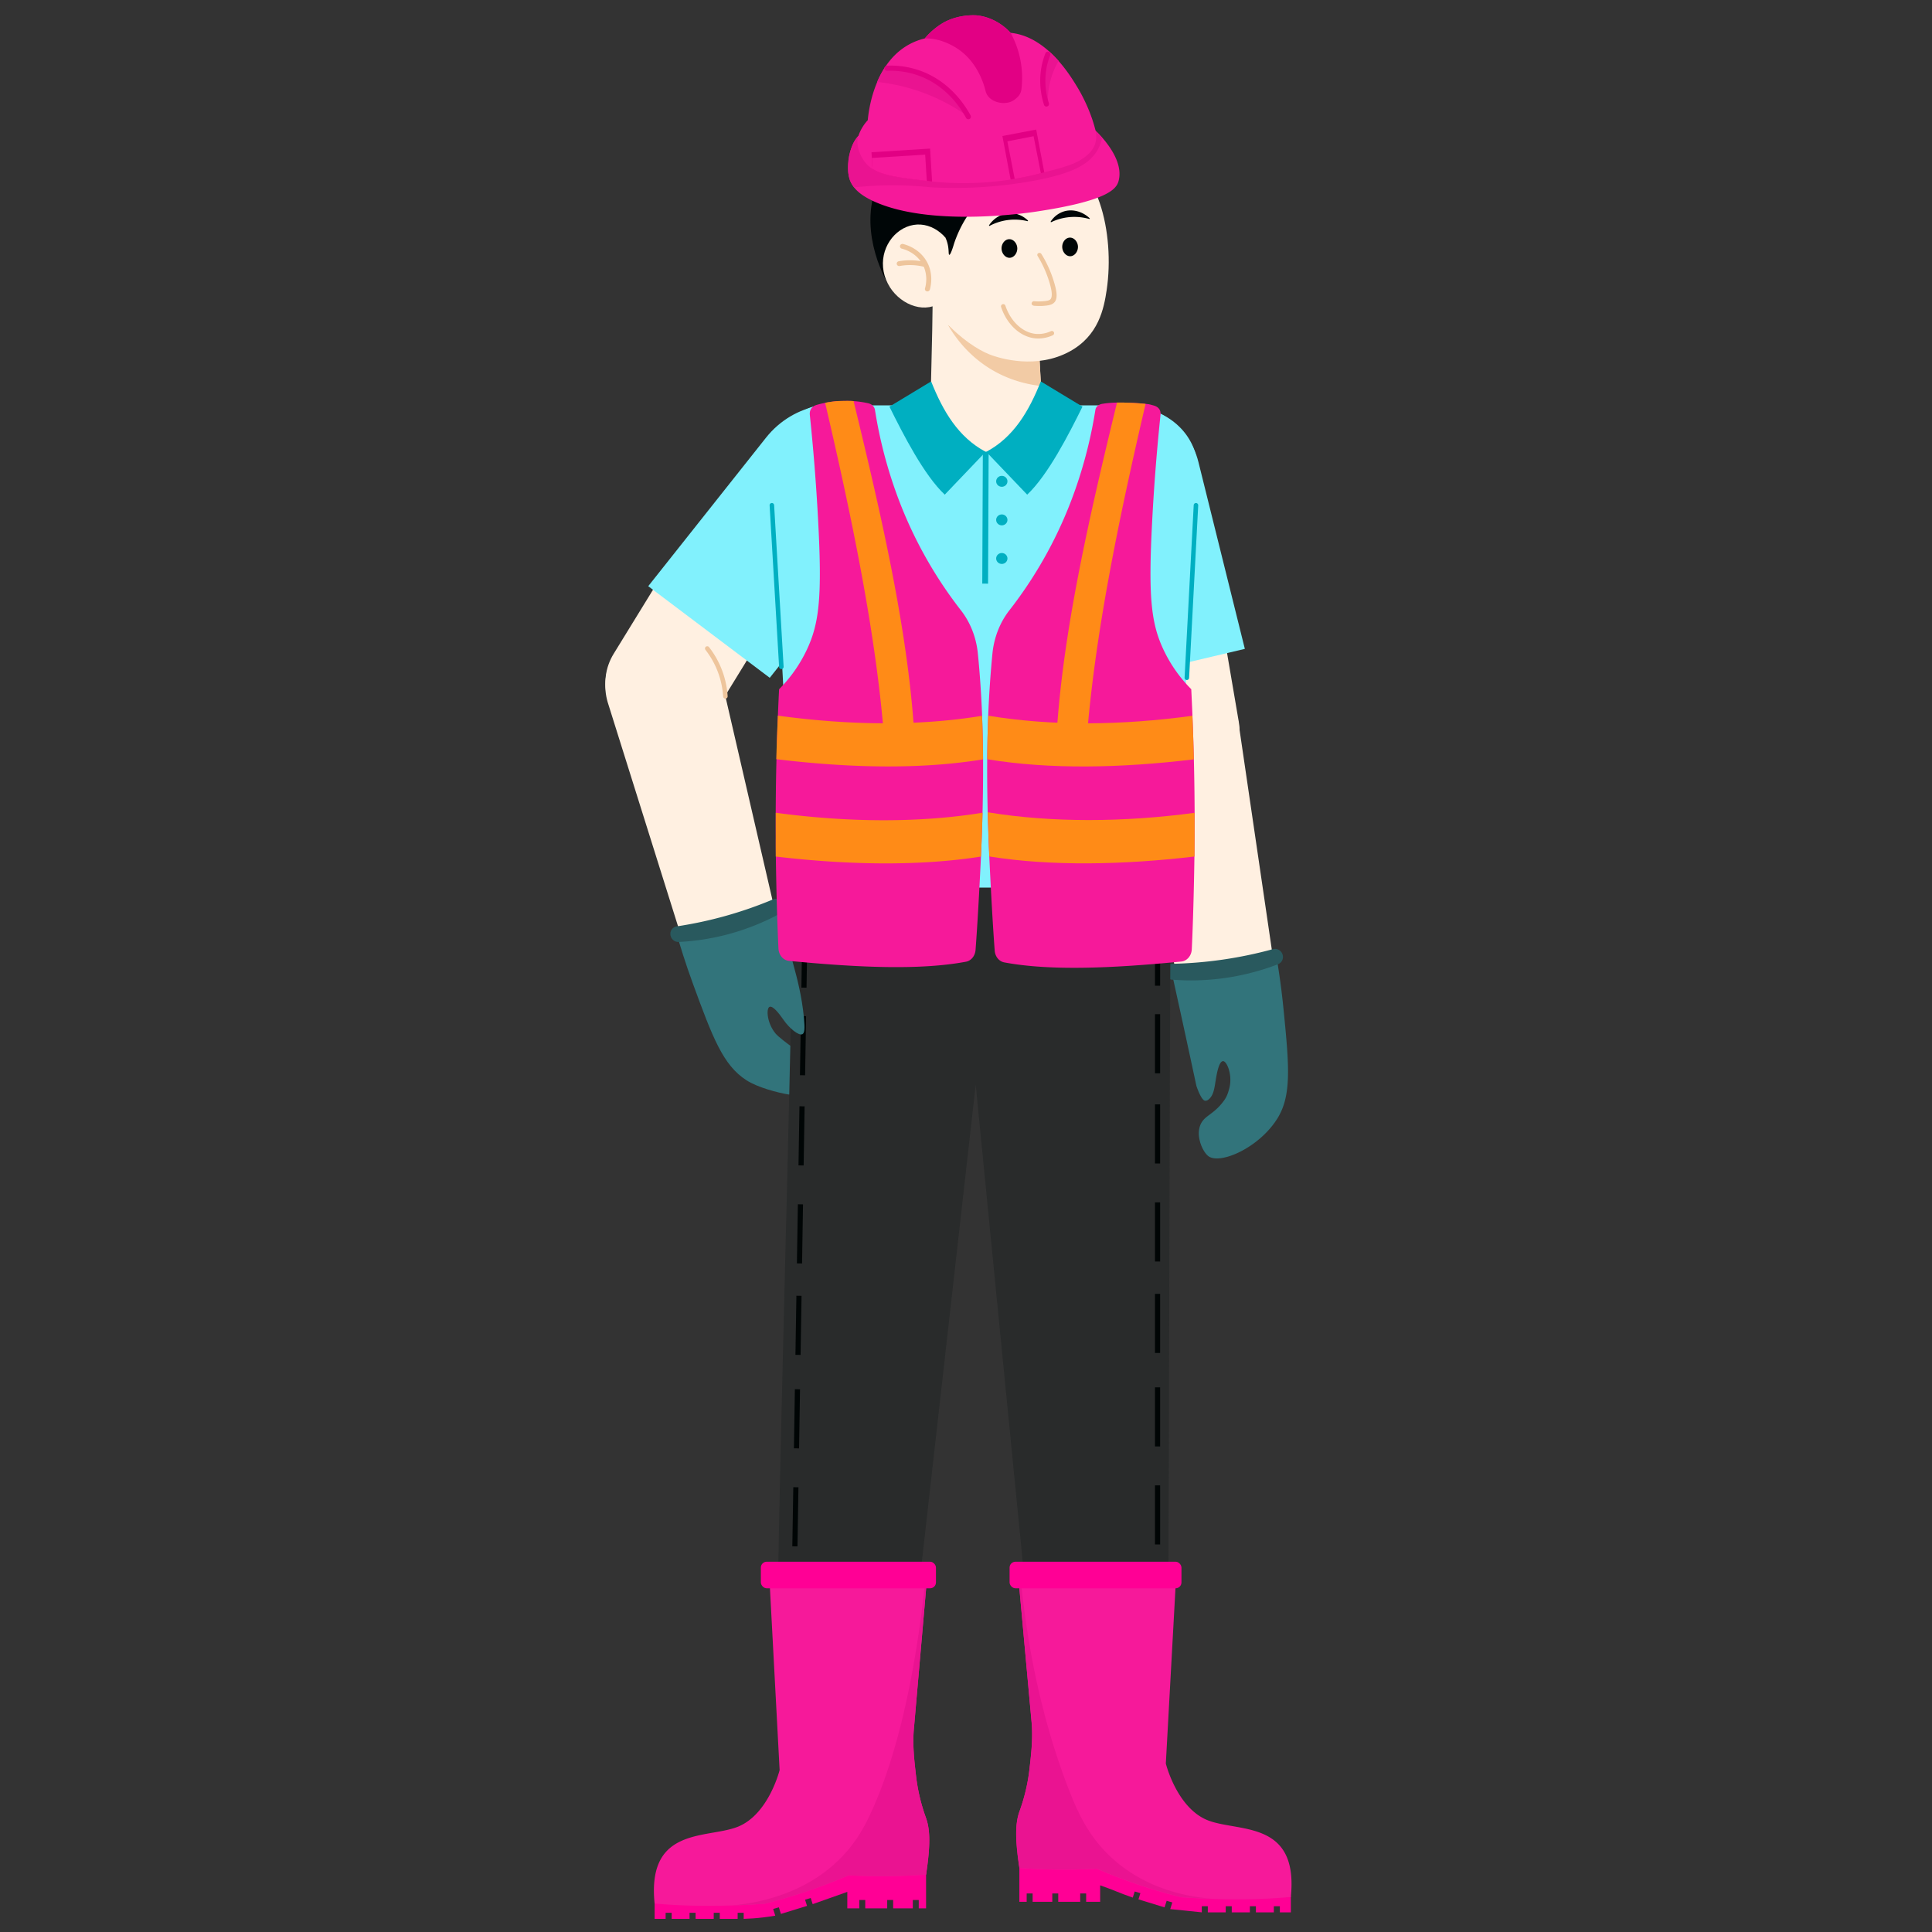 <svg xmlns="http://www.w3.org/2000/svg" xmlns:xlink="http://www.w3.org/1999/xlink" xmlns:svgjs="http://svgjs.com/svgjs" id="SvgjsSvg6221" width="550" height="550"><rect width="100%" height="100%" fill="#333333" stroke="none"/><defs id="SvgjsDefs6222"></defs><g id="SvgjsG6223"><svg xmlns="http://www.w3.org/2000/svg" data-name="Project Safety" viewBox="0 0 3000 3000" width="550" height="550"><path fill="#fff0e1" d="M984.36,1137.45h0c-43.12-25.63-57.21-80.36-31.47-122.25L1040,873.44c25.74-41.89,81.57-55.07,124.69-29.45h0c43.12,25.63,57.21,80.36,31.47,122.25L1109.05,1108C1083.31,1149.88,1027.48,1163.07,984.36,1137.45Z" class="colorffc1c2 svgShape"></path><path fill="#fff0e1" d="M1215.73,1468,1073.79,1505,943.67,1090.58c-14.51-49.28,14-100.45,63.22-113.07h0c49.27-12.61,99.51,18.4,111.31,68.38Z" class="colorffc1c2 svgShape"></path><path fill="#eec59c" d="M1126.38,1084.79a3.5,3.5,0,0,1-3.49-3.27,131,131,0,0,0-27.31-72.24,3.5,3.5,0,1,1,5.52-4.29,137.82,137.82,0,0,1,28.77,76.07,3.49,3.49,0,0,1-3.26,3.72Z" class="coloree9c9f svgShape"></path><path fill="#fff0e1" d="M1848.64,1222.8h0c-49.6,8-96.5-24.64-104.75-73L1716,986.06c-8.25-48.38,25.26-94.12,74.86-102.17h0c49.6-8,96.5,24.65,104.75,73l27.92,163.72C1931.76,1169,1898.24,1214.75,1848.64,1222.8Z" class="colorffc1c2 svgShape"></path><path fill="#fff0e1" d="M1986.36,1552.94l-144.48,25.41-96-423.67c-10.46-50.31,22.07-99,72.2-107.56h0c50.14-8.57,97.69,26.43,105.39,77.21Z" class="colorffc1c2 svgShape"></path><path fill="#32747b" d="M1817.63,1502q10.42,47,20.67,94,9.79,45,19.42,90s7.81,24.38,14.38,23.23a8,8,0,0,0,4.81-2.16c7.81-6.44,8.92-18,11-30.76s5.47-28.64,11.36-28.55,15,21.65,9.56,42.25c-2,7.57-3.81,13-8.45,19.31-16.66,22.77-31.3,22.53-37,39-3.68,10.62-1,20.61,0,24.47,2.32,8.73,7.74,19,13.73,23,18.49,12.19,77.33-13.25,105.88-58.17,22.94-36.08,18.91-81.89,9.93-172-3.44-34.47-7.89-63.15-11.47-83.6C1927.24,1488.13,1871.81,1495.76,1817.63,1502Z" class="color32477b svgShape"></path><path fill="#29595e" d="M1984.51,1497.25a376.73,376.73,0,0,1-164.43,24,12.56,12.56,0,0,1-11.31-10.58v0a12,12,0,0,1,11.38-14.08,644.57,644.57,0,0,0,156.55-22.77,12.4,12.4,0,0,1,15.3,10.2h0A12.08,12.08,0,0,1,1984.51,1497.25Z" class="color293d5e svgShape"></path><path fill="#292b2b" d="M1818.47,1325.76c-3.7,428.28-1.73,858.55-5.43,1286.82h-206.5c-30.49-311-61-617.08-91.47-928.12-34.92,311-69.87,617.08-104.79,928.12H1205.51c5.79-432.81,21.45-865.61,27.24-1298.42C1436.66,1318.69,1614.57,1321.23,1818.47,1325.76Z" class="color2b292a svgShape"></path><rect width="142.02" height="8" x="1178.54" y="1458.65" fill="#000505" transform="rotate(-89.07 1249.536 1462.648)" class="color050003 svgShape"></rect><rect width="91.78" height="8" x="1201.04" y="1619.76" fill="#000505" transform="rotate(-89.07 1246.917 1623.762)" class="color050003 svgShape"></rect><rect width="91.78" height="8" x="1198.77" y="1759.77" fill="#000505" transform="rotate(-89.07 1244.656 1763.776)" class="color050003 svgShape"></rect><rect width="91.78" height="8" x="1196.3" y="1911.96" fill="#000505" transform="rotate(-89.07 1242.18 1915.961)" class="color050003 svgShape"></rect><rect width="91.78" height="8" x="1194" y="2053.98" fill="#000505" transform="rotate(-89.07 1239.885 2057.971)" class="color050003 svgShape"></rect><rect width="91.78" height="8" x="1191.65" y="2199.12" fill="#000505" transform="rotate(-89.07 1237.529 2203.113)" class="color050003 svgShape"></rect><rect width="91.78" height="8" x="1189.18" y="2351.31" fill="#000505" transform="rotate(-89.07 1235.059 2355.303)" class="color050003 svgShape"></rect><rect width="91.78" height="8" x="1186.88" y="2493.32" fill="#000505" transform="rotate(-89.07 1232.758 2497.318)" class="color050003 svgShape"></rect><rect width="8" height="142.02" x="1793.44" y="1388.57" fill="#000505" class="color050003 svgShape"></rect><rect width="8" height="91.78" x="1793.45" y="1574.83" fill="#000505" class="color050003 svgShape"></rect><rect width="8" height="91.78" x="1793.44" y="1714.86" fill="#000505" class="color050003 svgShape"></rect><rect width="8" height="91.78" x="1793.45" y="1867.07" fill="#000505" class="color050003 svgShape"></rect><rect width="8" height="91.78" x="1793.44" y="2009.1" fill="#000505" class="color050003 svgShape"></rect><rect width="8" height="91.78" x="1793.44" y="2154.26" fill="#000505" class="color050003 svgShape"></rect><rect width="8" height="91.78" x="1793.45" y="2306.47" fill="#000505" class="color050003 svgShape"></rect><rect width="8" height="91.78" x="1794.44" y="2448.5" fill="#000505" class="color050003 svgShape"></rect><path fill="#ff0095" d="M1317.79,2898.28v12.2L1187.49,2955v-1h-171v25.62h17.09v-9.49h9.37v9.49h27.79v-9.49h9.37v9.49h28.15v-9.49h9.36v9.49h27.8v-9.49h9.37v9.49c9.46-.3,19.61-1,30.34-2.28,6.51-.77,12.74-1.69,18.69-2.72l-3.28-10.36,8.83-2.58,3.23,10.24q20.26-6.27,40.55-12.48l-3.06-9.63,8.82-2.58,3,9.51c18.62-6.35,35.16-12.7,53.78-19.05v25.59h18.62v-13h9.24v13h34.08v-13h9.24v13h30.54v-13h9.23v13H1438v-65Z" class="colord65600 svgShape"></path><path fill="#f6199a" d="M1438,2910.79a939.49,939.49,0,0,1-120.21,1.17,870.11,870.11,0,0,1-130.56,44.22l-2.64.18q-23.86,1.6-46.9,2.38c-42.78,1.41-83.34.56-121.22-3-12.31-121.24,83.79-99.82,130.62-119.75s63.49-87.45,63.49-87.45L1194,2436.77h246.67l-1.91,22-19.42,223c-2.77,26.72.43,52.31,3.07,75.74a288.44,288.44,0,0,0,5.72,32.75,292.05,292.05,0,0,0,9.89,33C1443.37,2838.74,1445.75,2860,1438,2910.79Z" class="colorf68a19 svgShape"></path><path fill="#ea1391" d="M1438,2910.79a939.49,939.49,0,0,1-120.21,1.17,870.11,870.11,0,0,1-130.56,44.22l-2.64.18q-23.86,1.6-46.9,2.38c38.57-3.79,114.49-17.27,170.83-76.78,21.55-22.77,33.71-45.37,43.2-65.76,56-120.19,77.28-287.66,84.84-360.3l2.18,2.83-19.42,223c-2.77,26.72.43,52.31,3.07,75.74a288.44,288.44,0,0,0,5.72,32.75,292.05,292.05,0,0,0,9.89,33C1443.37,2838.74,1445.75,2860,1438,2910.79Z" class="colorea7913 svgShape"></path><rect width="271.89" height="41.27" x="1181.46" y="2425.02" fill="#ff0095" rx="9.12" class="colord65600 svgShape"></rect><path fill="#ff0095" d="M1833.38,2943.89v1l-130.29-44.55v-12.2H1582.87v65h11.36v-13h9.23v13H1634v-13h9.24v13h34.09v-13h9.23v13h21.76v-25.6c18.62,6.35,32,12.7,50.64,19.05l3-9.5,8.82,2.57-3,9.63q20.26,6.23,40.54,12.48l3.24-10.23,8.82,2.57-3.27,10.36,20.26,2q14.45,1.47,28.76,3V2960h9.37v9.49h27.8V2960h9.37v9.49h28.14V2960h9.37v9.49H1978V2960h9.36v9.49h17.09v-25.62Z" class="colord65600 svgShape"></path><path fill="#f6199a" d="M1580.22,2436.85h246.67l-16.6,301.55s16.65,67.51,63.49,87.44,142.94-1.49,130.62,119.76c-52.23,4.93-109.55,4.68-170.76.45a868.85,868.85,0,0,1-130.55-44.22,939.63,939.63,0,0,1-120.22-1.17c-7.75-50.79-5.37-72,0-87.52a293.21,293.21,0,0,0,9.89-33,287.62,287.62,0,0,0,5.73-32.74c2.64-23.44,5.83-49,3.07-75.74Z" class="colorf68a19 svgShape"></path><path fill="#ea1391" d="M1583,2900.52a939.49,939.49,0,0,0,120.21,1.17,870.11,870.11,0,0,0,130.56,44.22l2.64.18q23.86,1.6,46.9,2.38c-34-2.53-99.52-12.68-154.32-61.23-37.43-33.17-55.14-71.22-71.28-113.52-25.61-67.13-59.23-176.36-73.27-328.09l-3.32,2.2q10.27,111.83,20.56,223.65c2.77,26.72-.43,52.31-3.07,75.74a288.44,288.44,0,0,1-5.72,32.75,292.05,292.05,0,0,1-9.89,33C1577.64,2828.47,1575.26,2849.73,1583,2900.52Z" class="colorea7913 svgShape"></path><rect width="266.89" height="41.27" x="1567.68" y="2425.02" fill="#ff0095" rx="9.12" class="colord65600 svgShape"></rect><path fill="#32747b" d="M1227.19,1623.79c-4.46-3.13-18.76-14-22.67-18.66-13.73-16.28-15-39.16-9.67-41.64,5-2.33,14.35,9.46,21.65,19.91l.79,1.14c8,11.41,22.54,24.17,28.59,21.34,3.61-1.69,4-8.84,2.52-24.68-3.27-35.06-11.08-63.59-16.47-83.42-2-7.51-5.67-20.93-10.28-38.18-1.06-3.52-2.26-7.54-3.58-12-3.66-12.45-8.21-28.42-13.17-47.11-51,16-103.8,31.23-154.84,47.25,5.62,19.74,14,47.19,25.79,79.42,30.82,84.3,47,126.92,83,150.1,17.39,11.2,47.81,19.41,66.67,22.42Z" class="color32477b svgShape"></path><path fill="#29595e" d="M1053.9,1462.68a367.3,367.3,0,0,0,157.11-44,11.9,11.9,0,0,0,5.54-14v0c-2.1-7-9.69-10.81-16.23-8.08a628.64,628.64,0,0,1-149.55,41.9,11.75,11.75,0,0,0-9.27,15.22h0A12.43,12.43,0,0,0,1053.9,1462.68Z" class="color293d5e svgShape"></path><path fill="#81f1fd" d="M1933 1007.57l-236.15 55.82-72.12-290.27c-15.12-60.87 21.38-121.74 81.53-136l18.32-4.33c60.15-14.22 121.17 23.6 136.29 84.47zM1006.57 910.23l188.71 142.27 182.86-230.57c42.94-54.14 35.5-129.89-16.61-169.17h0c-51.88-42.38-129.16-27.25-172.1 26.9z" class="color81b3fd svgShape"></path><path fill="#81f1fd" d="M1826.85,1314.93c-.79,24.75-19.95,45.24-45.14,48.3-84.54,10.26-165.42,15.93-270.67,15-89.6-.81-162.06-7-236.15-16-25.1-3-44.22-23.4-45.14-48l-31.83-587.27c-.88-40.55,35.94-97.48,78.22-97.48h466.33c66.57,0,119.21,42.23,117.84,106.08Z" class="color81b3fd svgShape"></path><path fill="#00afc1" d="M1842.93 1055.94h-.19a3.51 3.51 0 01-3.31-3.68l14.15-267.85a3.5 3.5 0 017 .37l-14.15 267.85A3.5 3.5 0 011842.93 1055.94zM1213.28 1038.94a3.5 3.5 0 01-3.49-3.29L1195.06 784.8a3.5 3.5 0 017-.41l14.73 250.85a3.51 3.51 0 01-3.29 3.7z" class="color6caaf4 svgShape"></path><path fill="#fff0e1" d="M1620.92,680.72c-6.08,4-52,33.34-107.62,17-41.44-12.19-62.73-42.17-68.46-50.87.53-63.91,2.86-115.92,3.4-179.82,3.91,2.24,79.06,45,83,47.23s79.07,42,83,44.22c0,.63.07,1.25.11,1.88.71,12,1.42,27,2.13,39C1618,624.34,1619.45,655.73,1620.92,680.72Z" class="colorffc1c2 svgShape"></path><path fill="#f2cba5" d="M1616.5,599.34a194.5,194.5,0,0,1-51.64-12.92c-55.31-22.38-82.79-64.38-92.78-81.86,5.33,3.65,12.72,8.56,21.75,14.06,3.91,2.38,24.26,15.23,43.22,23.41,30.14,13,57.63,15.18,77.26,17.81C1615,571.85,1615.79,587.34,1616.5,599.34Z" class="colorf2a5a7 svgShape"></path><rect width="204.69" height="9" x="1427.83" y="799.41" fill="#00afc1" transform="rotate(-89.75 1530.2 803.902)" class="color6caaf4 svgShape"></rect><ellipse cx="1555.6" cy="747.4" fill="#00afc1" rx="8.77" ry="8.49" class="color6caaf4 svgShape"></ellipse><ellipse cx="1555.6" cy="807.29" fill="#00afc1" rx="8.77" ry="8.49" class="color6caaf4 svgShape"></ellipse><ellipse cx="1555.6" cy="867.19" fill="#00afc1" rx="8.77" ry="8.49" class="color6caaf4 svgShape"></ellipse><path fill="#00afc1" d="M1616.13 592.26c-18.28 46-42.09 86.7-84.68 109.31L1595 768.1c32.35-30.43 64.73-93.94 85.88-136.69zM1445.87 592.26c18.28 46 42.09 86.7 84.68 109.31L1467 768.1c-32.35-30.43-64.73-93.94-85.89-136.69z" class="color6caaf4 svgShape"></path><path fill="#000607" d="M1506.6,334.46c-5.54,53.77-54.7,101.74-125.51,110.34-11.06-18.07-49.49-93-16.33-164.67,4.91-10.62,28.24-61,63.7-62.17C1468.85,216.66,1512.24,279.66,1506.6,334.46Z" class="color070001 svgShape"></path><path fill="#fff0e1" d="M1372.12,421.77c6.73,35.25,40.9,60.15,70.83,55.14s48.74-37.64,42-72.9-36.45-59.77-66.38-54.76S1365.38,386.52,1372.12,421.77Z" class="colorffc1c2 svgShape"></path><path fill="#eec59c" d="M1439.92,452.51a3.93,3.93,0,0,0,3.92-2.73c1.33-4.44,7.2-27.66-7.93-48.55-10.61-14.63-25.55-20.31-33.52-22.38a4,4,0,0,0-4.81,2.63,3.7,3.7,0,0,0,2.7,4.59c7,1.81,20,6.76,29.21,19.47,13.13,18.13,8,38.36,6.86,42.23a3.68,3.68,0,0,0,2.66,4.61A4.16,4.16,0,0,0,1439.92,452.51Z" class="coloree9c9f svgShape"></path><path fill="#eec59c" d="M1436,414.47a3.93,3.93,0,0,0,3.93-2.79,3.69,3.69,0,0,0-2.74-4.57,98,98,0,0,0-20.11-2.9,100,100,0,0,0-21.47,1.48,3.78,3.78,0,0,0-3.16,4.36,3.85,3.85,0,0,0,4.52,3,90.59,90.59,0,0,1,38.18,1.31A4.15,4.15,0,0,0,1436,414.47Z" class="coloree9c9f svgShape"></path><path fill="#fff0e1" d="M1718.46,450.17c-4.26,28.71-12.37,71.2-57.83,95.78-50.55,27.34-106.76,11.51-125.4,3.88-15.88-6.51-43.23-23.15-69.45-52.51-13-14.6-19.86-33.07-18.83-51.92,1.53-28.15,10.44-56.92,26-88.53,6.59-13.4,20.81-32.82,43.5-56.53,19.89-20.79,70.2-65.37,116.29-60.64C1705.24,247.15,1731.34,363.19,1718.46,450.17Z" class="colorffc1c2 svgShape"></path><path fill="#eec59c" d="M1612.31,525.63a49.54,49.54,0,0,1-5.16-.27c-22.91-2.41-43.57-21.46-52.63-48.52a3.5,3.5,0,0,1,6.64-2.22c8.19,24.47,26.53,41.65,46.73,43.78a46.09,46.09,0,0,0,24-4.19,3.5,3.5,0,0,1,2.88,6.38A54.37,54.37,0,0,1,1612.31,525.63Z" class="coloree9c9f svgShape"></path><path fill="#000607" d="M1575,291.62a77.29,77.29,0,0,0-30.7,6c-43.57,18.6-62.11,78.19-63.29,82.14-.52,1.73-4.81,16.26-7,15.89-1.84-.31.56-11.28-5.11-24.71a54.24,54.24,0,0,0-4.65-8.69q-14.62-20.28-29.23-40.58,18.54-34.2,37.1-68.4Z" class="color070001 svgShape"></path><path fill="#eec59c" d="M1618.13,475.08c8.33-.52,13.58-1.24,17.42-4.05,8.46-6.19,4.94-20.6.6-34.83A179.2,179.2,0,0,0,1617,394.29a3.54,3.54,0,0,0-4.61-1.16,3,3,0,0,0-1.25,4.27,172.8,172.8,0,0,1,18.24,40.5c2.39,7.83,6.66,23.33,1,27.45-2.19,1.61-5.92,2.13-13,2.57a77.59,77.59,0,0,1-11.81-.18c-1.91-.19-3.5,1.62-3.68,3.34s1.23,3.11,3,3.55C1607.14,475.17,1616,475.21,1618.13,475.08Z" class="coloree9c9f svgShape"></path><path fill="#000607" d="M1536.8 350.67a.69.69 0 01-.92-1c8.35-12.54 22.39-19.73 36.57-18.47 11.69 1 19.85 7.48 23.62 11.07a.67.67 0 01-.65 1.13 83.37 83.37 0 00-58.62 7.23zM1691.34 340a.67.67 0 00.67-1.12c-11.11-10.54-26.5-14.7-40-10.59a38.15 38.15 0 00-20.42 15.61.69.69 0 00.9 1 81.83 81.83 0 0120.37-6.67A85.31 85.31 0 011691.34 340zM1579.64 385.44c.2 7.49-5.1 14.7-11.85 14.87s-12.38-6.75-12.59-14.24 5.08-14.49 11.83-14.66S1579.43 378 1579.64 385.44zM1673.85 383c.2 7.48-5.1 14.69-11.85 14.87s-12.38-6.75-12.58-14.24 5.08-14.49 11.82-14.67S1673.65 375.53 1673.85 383z" class="color070001 svgShape"></path><path fill="#f6199a" d="M1736.86,281.31c-3.47,12.58-17.85,30.78-128.56,47.36-18.17,2.72-165.28,23.68-251.93-16.24-12.93-6-23.28-12.7-30.18-21.46a43.49,43.49,0,0,1-6.38-11,55.76,55.76,0,0,1-2.89-15.23,82.54,82.54,0,0,1,1.51-21.95.39.39,0,0,0,0-.13c0-.08,0-.19.07-.32s.08-.41.14-.69l.09-.44c0-.16.08-.33.11-.5s.14-.57.2-.87c0-.1,0-.2.08-.31.07-.3.15-.6.22-.91a97.32,97.32,0,0,1,4.07-12.55,55.81,55.81,0,0,1,3.65-7.36l.07-.13.2-.32c.14-.24.23-.37.23-.37a48.23,48.23,0,0,1,3.52-4.85l0,0a1,1,0,0,1,.15-.19l0-.05c.48-.58,1-1.11,1.38-1.58L1475,225.43l56.89-3.47,72.81-4.44q23.74-3.81,47.51-7.54,24.24-3.79,48.48-7.47c.15.14.36.32.61.57s.48.46.74.69l.92.89s0,0,0,0l1.07,1.05.08.09,1.17,1.16,1.63,1.68,0,.05c.52.54,1,1.07,1.52,1.62.85.9,1.67,1.8,2.46,2.69l.5.58c.75.84,1.48,1.68,2.17,2.51l.72.86,1.68,2c.67.84,1.36,1.71,2,2.59.86,1.13,1.75,2.3,2.61,3.49h0C1731.81,240.45,1742.34,261.42,1736.86,281.31Z" class="colorf68a19 svgShape"></path><path fill="#ea1391" d="M1711.43,213.6h0a69.82,69.82,0,0,1-6.25,17.66c-13,24.42-41.17,38.76-102.63,49.9a682.8,682.8,0,0,1-157,9.68,567.82,567.82,0,0,0-104-1.31q-7.74.61-15.29,1.43a43.68,43.68,0,0,1-4.54-7,42.06,42.06,0,0,1-1.84-4,55.76,55.76,0,0,1-2.89-15.23c0-1.55,0-3.14.07-4.74a160.91,160.91,0,0,1,1.43-17.17.1.1,0,0,1,0,0,.39.39,0,0,0,0-.13c0-.08,0-.19.07-.32s.08-.41.14-.69l.09-.44c0-.15.08-.33.11-.5s.14-.57.2-.87c0-.1,0-.2.08-.31.07-.3.15-.6.22-.91,1.22-5,3.71-13.36,7.72-19.91l.07-.13.2-.32a60.41,60.41,0,0,1,3.75-5.22l0,0,.15-.19,0-.05c.48-.58,1-1.11,1.38-1.58l142.35,15.77,56.89-3.46,72.81-4.44q23.73-3.83,47.51-7.55c16.15-2.53,32.23-6.5,48.39-9l.61.57c.24.23.48.46.74.69l.92.89s0,0,0,0l1.07,1.05.08.09,1.17,1.16,1.63,1.68,0,.05c.52.54,1,1.07,1.52,1.62.85.9,1.67,1.8,2.46,2.69Z" class="colorea7913 svgShape"></path><path fill="#f6199a" d="M1677.39,248.64c-15.4,9.11-35.22,13.33-55.85,18.95-1.44.4-2.9.79-4.36,1.17-13.41,3.52-27.61,6.64-42.57,9.13-1.5.26-3,.49-4.51.73q-7.89,1.25-16,2.24a475,475,0,0,1-106.7,1l-.34,0-2-.22-.2,0-1.4-.15h0l-1.27-.13-.31,0-.9-.1-1.85-.22h0c-41.31-4.84-67.4-8-84.18-18.66l0,0a47.09,47.09,0,0,1-11.22-9.9c-8.66-10.58-14.88-27.63-11.41-39.67.22-.77.52-1.64.63-2a69.15,69.15,0,0,1,14.51-24.17c.64-7,3.32-32.64,14.67-59.32a146,146,0,0,1,12.24-23.09c8.28-12.6,19.09-24.24,33.19-32.84A96.25,96.25,0,0,1,1436,59.68c.29-.33.84-1,1.63-1.92a112.55,112.55,0,0,1,26.38-22l.78-.47C1490.39,20.88,1518,24,1518,24c29,3.6,46.7,22,51.27,27,.15,0,.39,0,.68.07,23.27,2.47,43.14,14.4,59.18,28.78a179.4,179.4,0,0,1,14.66,14.83c14.32,16.19,24.15,32.51,29,40.56,0,0,17.93,28.14,27.31,63.37a3.74,3.74,0,0,0,.12.45C1706,219.4,1699.38,235.61,1677.39,248.64Z" class="colorf68a19 svgShape"></path><path fill="#e20084" d="M1621.54,267.59c-1.44.4-2.9.79-4.36,1.17-13.41,3.52-27.61,6.63-42.58,9.13-1.49.25-3.83.62-5.34.86l-12.75-67.56,52.5-10Z" class="colore26600 svgShape"></path><path fill="#f6199a" d="M1616.25,269c-13.41,3.53-25.68,6.22-40.64,8.72l-11.37-58.23,40.71-8Z" class="colorf68a19 svgShape"></path><path fill="#e20084" d="M1447.36,281.85h0l-8.31-.93c-41.31-4.84-67.4-8-84.18-18.66l-1.08-17c-.2-3-.38-5.9-.57-8.85l91-5.68Z" class="colore26600 svgShape"></path><path fill="#f6199a" d="M1439.13,280.94h-.08c-41.31-4.84-67.4-8-84.18-18.66l0,0q-.54-8.52-1.07-17h0l82.8-5.17Z" class="colorf68a19 svgShape"></path><path fill="#e20084" d="M1586.05,138.62c-.86,7-4.3,11.1-9.8,15.49a26.4,26.4,0,0,1-6.32,3.75,25.54,25.54,0,0,1-4.14,1.32c-14,3.24-31.81-3.42-35.26-17.42-4.4-17.84-16.89-51.92-50.6-70.33-18.84-10.3-33-11.86-43.89-11.74.29-.34.84-1,1.64-1.93a112.66,112.66,0,0,1,26.37-22l.78-.46C1490.4,20.88,1518,24,1518,24c29,3.6,46.71,22,51.26,27a145.5,145.5,0,0,1,16.77,87.69Z" class="colore26600 svgShape"></path><path fill="#ea1391" d="M1503.64,181.23a296.75,296.75,0,0,0-141.62-54,146,146,0,0,1,12.24-23.09,150.84,150.84,0,0,1,20.49,1.36c9,1.22,30.51,5,52.26,17C1479.82,140.69,1497,168.83,1503.64,181.23Z" class="colorea7913 svgShape"></path><path fill="#e20084" d="M1503.64,185.23a4,4,0,0,1-3.52-2.09c-10-18.51-33.16-51.74-75.52-66.36a127.8,127.8,0,0,0-47.06-6.81,4,4,0,1,1-.32-8,135.9,135.9,0,0,1,50,7.23c44.92,15.52,69.37,50.59,79.94,70.11a4,4,0,0,1-1.61,5.43A4.06,4.06,0,0,1,1503.64,185.23Z" class="colore26600 svgShape"></path><path fill="#ea1391" d="M1643.82,94.61a120,120,0,0,0-16.46,66.48c-7.69-18.4-8.26-32.18-7.23-41.55.7-6.29,3.49-23.12,3.51-23.27a121.61,121.61,0,0,1,5.51-16.5A182.84,182.84,0,0,1,1643.82,94.61Z" class="colorea7913 svgShape"></path><path fill="#e20084" d="M1624.91,165.49a4,4,0,0,1-3.81-2.79,121.45,121.45,0,0,1-4.56-54.87,114.85,114.85,0,0,1,6.84-25.16,4,4,0,1,1,7.43,3,106.51,106.51,0,0,0-6.36,23.4,113.43,113.43,0,0,0,4.27,51.23,4,4,0,0,1-2.6,5A4.24,4.24,0,0,1,1624.91,165.49Z" class="colore26600 svgShape"></path><path fill="#f6199a" d="M1526,1246.79v.17c-.08,5-.2,10-.33,15,0,1.6-.09,3.2-.13,4.81q-.63,23.88-1.64,48a.81.81,0,0,1,0,.16q-.32,7.54-.66,15.1-.27,5.82-.55,11.65c-2,41-4.71,91.54-7.85,133.4-.7,9.22-6.78,16.75-14.8,18.25-71.72,13.49-169.13,9-275-1.31-8.84-.87-15.77-9-16.24-19.07-2-41.28-3.26-91-3.9-131.27q-.09-5.85-.17-11.69-.1-7.53-.17-15,0-3.54,0-7.06c0-2,0-4,0-6a4.17,4.17,0,0,1,0-.5c-.06-11.62-.1-23.21-.06-34.73q0-9.88.11-19.74V1247q.21-30.51.92-60.69.08-3.69.19-7.39.78-32.81,2.1-65.25v-.12c0-.74,0-1.47.08-2.21q.84-20.61,1.86-41.09a220,220,0,0,0,43.31-61.81c19.37-41.3,23.45-83.23,17.43-198.27-2.33-44.57-6.21-100.75-13-165.86-.85-8.1,3.74-13.64,10.7-15.63,2.39-.68,4.89-1.35,7.47-1.95q2.55-.6,5.21-1.14l.45-.09a162.55,162.55,0,0,1,19.69-2.7c.32,0,15.84-.55,22.59-.1l1.93.13,1.68.14a163,163,0,0,1,20.08,3c5.81,1.24,10.35,4.42,11.41,11a700.4,700.4,0,0,0,31.67,124.84,660.08,660.08,0,0,0,101.64,185.77c14.66,18.74,23.9,42.15,26.38,67.07q4.71,47.3,6.6,96.65a.91.91,0,0,0,0,.17q1.3,33.4,1.53,67.66c0,2.37,0,4.76,0,7.14Q1526.63,1216.28,1526,1246.79Z" class="colorf68a19 svgShape"></path><path fill="#ff8b17" d="M1526.46 1179.16c-97.44 15.82-206.29 13.49-320.8-.25l-.18 0c.54-24.32 1.32-41.67 2.28-65.23v-.12l.09-2.31c110.47 15 217.28 16.56 317.08.26Q1526.24 1144.93 1526.46 1179.16zM1525.67 1262c0 1.6-.09 3.2-.13 4.81q-.63 23.88-1.64 48a.81.81 0 010 .16q-.32 7.54-.66 15.1c-95.61 15.08-206.57 13.14-318.47 0l-.17 0q0-3.54 0-7.06c0-7-.06-14 0-21a4.17 4.17 0 010-.5q0-9.69 0-19.4c0-6.62 0-13.47 0-20.07C1314.39 1276.91 1426.38 1278.19 1525.67 1262z" class="colorffb217 svgShape"></path><path fill="#ff8b17" d="M1419.33,1133.72l-46.54,11.14c-12.32-156.61-47.94-332.89-91.54-519.37a162.55,162.55,0,0,1,19.69-2.7c.32,0,15.84-.55,22.59-.1l1.93.13C1368.88,801.35,1408.7,975,1419.33,1133.72Z" class="colorffb217 svgShape"></path><path fill="#f6199a" d="M1855,1287.9v0q0,13.47-.15,27v.11c0,5-.11,10-.17,15-.06,3.91-.11,7.82-.17,11.73-.65,40.25-1.93,91-3.91,132.27-.47,10.06-7.4,18.2-16.24,19.07-105.83,10.34-203.23,14.8-275,1.31-8-1.5-14.1-9-14.79-18.25-3.15-41.86-5.85-93.38-7.86-134.4q-.29-5.91-.55-11.81-.35-7.56-.67-15.1-1-24.16-1.64-48c-.05-1.85-.1-3.7-.14-5.54q-.19-7.26-.32-14.49-.62-30.49-.51-60.49.16-37.93,1.59-75,2-49.3,6.6-96.65c2.48-24.92,11.72-48.33,26.38-67.07a660.08,660.08,0,0,0,101.64-185.77A701.36,701.36,0,0,0,1700.83,637a11.21,11.21,0,0,1,2.24-5.41c2.77-3.43,7.11-4.28,9.16-4.62a159.54,159.54,0,0,1,22.25-1.84,389.7,389.7,0,0,1,44.38,2c3.16.32,5,.55,5,.55.53.07,3.53.83,7.47,1.95,7,2,11.55,6.53,10.7,14.63-6.81,65.11-10.68,121.29-13,165.86-6,115-1.94,157,17.43,198.27a219.76,219.76,0,0,0,43.32,61.81q1,20.48,1.85,41.09v.15q1.37,33.63,2.2,67.65.09,3.58.17,7.17.69,30.18.92,60.69v.14c.06,6.56.1,13.11.11,19.69Q1855,1277.34,1855,1287.9Z" class="colorf68a19 svgShape"></path><path fill="#ff8b17" d="M1853.81 1179.13c-114.56 13.68-223.4 15.81-320.82-.14.09-25.3.56-43 1.54-67.65 99.78 16.41 206.61 15.1 317.08.13Q1853 1145.1 1853.81 1179.13zM1855 1287.9v0q0 20.91-.15 42v.12l-.17 0c-112 13.12-222.92 15.13-318.48-.08q-.35-7.56-.67-15.1-1-24.16-1.64-48c-.05-1.85-.1-3.7-.14-5.54 99.23 16.31 211.25 15.61 321.13.85.06 6.56.1 13.11.11 19.69Q1855 1284.85 1855 1287.9z" class="colorffb217 svgShape"></path><path fill="#ff8b17" d="M1778.86,627.17c-43.44,186-78.91,361.73-91.19,517.9l-46.55-11.13c10.59-158.15,50.14-331,93.36-508.81A389.7,389.7,0,0,1,1778.86,627.17Z" class="colorffb217 svgShape"></path></svg></g></svg>